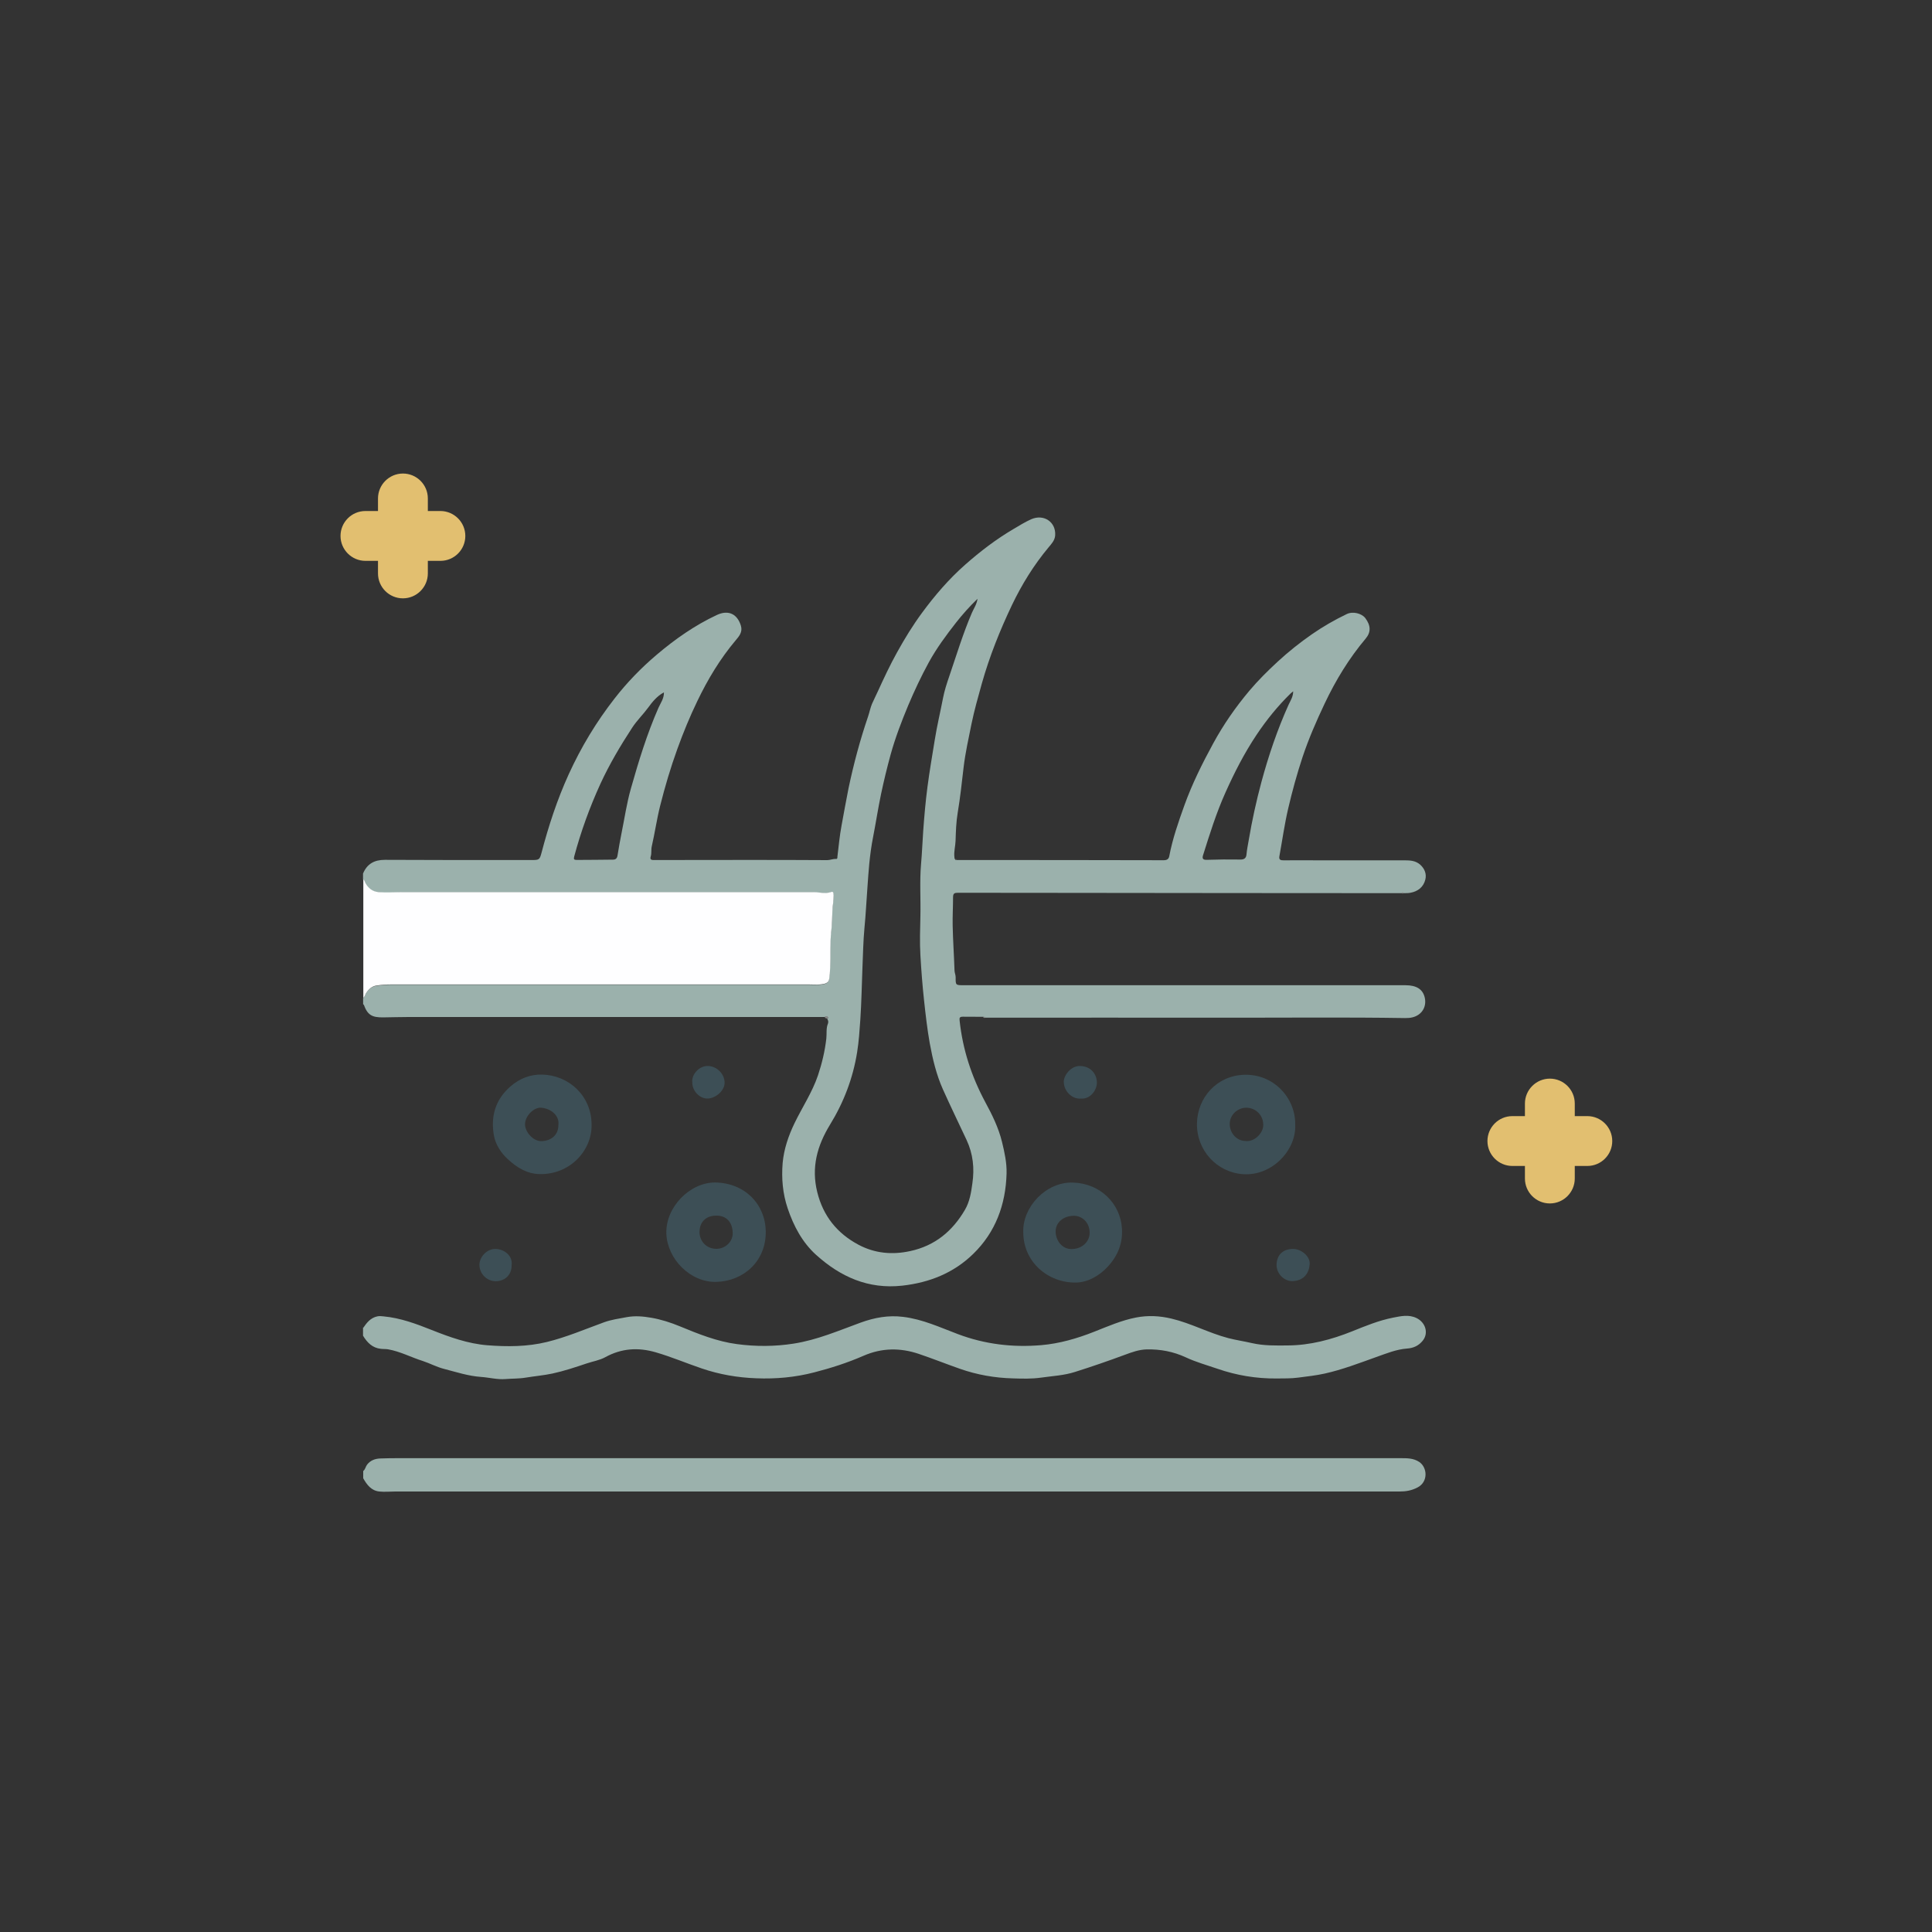 <?xml version="1.0" encoding="UTF-8"?>
<svg id="Calque_1" data-name="Calque 1" xmlns="http://www.w3.org/2000/svg" viewBox="0 0 200 200">
  <rect x="0" y="0" width="200" height="200" fill="#333333" stroke="none"/>
  <defs>
    <style>
      .cls-1 {
        fill: #9bb1ac;
      }

      .cls-2 {
        fill: #fefeff;
      }

      .cls-3 {
        fill: #3d4f56;
      }

      .cls-4 {
        fill: #e2bf70;
      }

      .cls-5 {
        fill: #888;
      }
    </style>
  </defs>
  <path class="cls-1" d="m101.83,105.26c-.72,0-1.43,0-2.15-.01-.32,0-.38.09-.34.41.32,2.99,1.23,5.77,2.65,8.42.71,1.31,1.38,2.66,1.74,4.14.26,1.07.5,2.16.47,3.26-.09,3.22-1.14,6.08-3.47,8.34-2.02,1.96-4.5,2.95-7.32,3.27-3.53.39-6.41-.92-8.92-3.18-1.43-1.29-2.33-2.98-2.95-4.82-.52-1.54-.65-3.12-.52-4.7.13-1.44.6-2.82,1.24-4.14.8-1.65,1.83-3.19,2.42-4.94.41-1.23.71-2.49.86-3.79.06-.52-.04-1.06.17-1.56.06-.15.03-.35-.08-.5.07-.03.12-.09.07-.16-.09-.12-.21-.07-.32-.02-14.36,0-28.72,0-43.08,0-.89,0-1.79.03-2.68.04-1.06,0-1.56-.21-1.95-1.29-.01-.03-.05-.05-.08-.07,0-.21,0-.43,0-.64.16-.1.17-.29.26-.44.26-.43.61-.76,1.11-.83.49-.07.99-.11,1.49-.11,14.43,0,28.86,0,43.29,0,.41,0,.83.03,1.23-.01.34-.04.77-.11.84-.52.07-.39.08-.81.11-1.21.08-1.28-.05-2.56.12-3.84.09-.68.09-1.37.11-2.06.02-.53.15-1.05.13-1.58,0-.22-.03-.43-.27-.35-.62.23-1.23.01-1.84.01-14.18,0-28.36,0-42.54,0-.82,0-1.65.06-2.47,0-.62-.05-1.04-.39-1.34-.92-.08-.13-.08-.31-.24-.39v-.64c.42-1,1.16-1.42,2.26-1.42,5.08.03,10.17.02,15.25.02.73,0,.78-.05.97-.76.73-2.78,1.62-5.5,2.81-8.11,1.28-2.81,2.86-5.43,4.75-7.85,1.29-1.66,2.75-3.17,4.37-4.54,1.91-1.62,3.94-3.04,6.2-4.1,1.27-.6,2.16-.05,2.51,1.11.19.65-.19,1.09-.53,1.49-1.62,1.92-2.9,4.05-3.98,6.3-.78,1.61-1.46,3.27-2.07,4.96-.7,1.93-1.28,3.89-1.78,5.88-.35,1.39-.55,2.81-.87,4.21-.08.34,0,.7-.11,1.05-.12.39.18.36.44.36,3.1,0,6.2-.01,9.29-.01,2.85,0,5.69,0,8.54.02.31,0,.58-.14.89-.12.19.01.16-.12.17-.25.13-1.08.23-2.17.43-3.23.24-1.28.46-2.56.72-3.84.53-2.52,1.19-4.99,2.02-7.42.15-.44.24-.92.41-1.32.18-.41.4-.84.59-1.26.63-1.38,1.27-2.75,2.01-4.08.78-1.41,1.62-2.78,2.57-4.07,1.33-1.81,2.79-3.51,4.47-4.99,1.56-1.38,3.22-2.65,5.03-3.71.59-.35,1.17-.71,1.79-.99,1.31-.59,2.6.27,2.5,1.67-.04.52-.39.88-.68,1.23-1.53,1.83-2.77,3.84-3.8,5.99-1.24,2.61-2.31,5.28-3.1,8.07-.39,1.4-.79,2.8-1.08,4.21-.3,1.5-.64,2.99-.82,4.52-.18,1.56-.35,3.13-.61,4.69-.16.95-.19,1.93-.22,2.9-.02.57-.19,1.12-.12,1.69.01.09,0,.18.09.24.03.07.07.09.14.06,7.14,0,14.29,0,21.43.02.33,0,.52-.11.58-.41.34-1.81.95-3.55,1.57-5.28.8-2.22,1.85-4.33,2.98-6.4,1.06-1.95,2.32-3.76,3.74-5.45.91-1.08,1.91-2.07,2.95-3.03,1.12-1.03,2.3-1.97,3.54-2.83,1.14-.79,2.34-1.48,3.59-2.08.63-.31,1.55-.08,1.93.42.58.78.58,1.46.04,2.11-1.73,2.05-3.11,4.32-4.25,6.73-.86,1.81-1.66,3.65-2.29,5.54-.58,1.75-1.07,3.54-1.49,5.34-.38,1.63-.61,3.29-.91,4.94-.06.36.13.41.43.41,1.24-.01,2.47,0,3.71,0,2.94,0,5.87,0,8.81,0,.59,0,1.16.03,1.64.46.46.42.66.96.52,1.53-.19.77-.76,1.23-1.55,1.37-.24.05-.5.03-.75.04-.05,0-.11,0-.16,0-11.62,0-23.24-.02-34.86-.03-3.69,0-7.38,0-11.06-.01-.35,0-.51.05-.51.46,0,.98-.06,1.96-.04,2.93.03,1.54.14,3.08.19,4.63,0,.25.12.47.12.73-.01.82,0,.82.85.82,15.24,0,30.47,0,45.71,0,1.15,0,1.8.42,2,1.28.22.96-.31,1.82-1.29,2.05-.24.06-.5.07-.75.07-6.21-.1-12.42-.03-18.64-.04-8.29-.01-16.58,0-24.87,0h-.15Zm-.61-43.3c-.86.83-1.57,1.63-2.24,2.48-1.02,1.3-2.01,2.64-2.81,4.09-.8,1.46-1.51,2.97-2.16,4.51-.69,1.66-1.33,3.33-1.81,5.06-.37,1.35-.7,2.71-.99,4.08-.31,1.48-.54,2.99-.83,4.48-.18.9-.3,1.83-.39,2.72-.08.79-.13,1.62-.19,2.43-.11,1.41-.17,2.82-.31,4.23-.13,1.37-.15,2.76-.21,4.14-.07,1.79-.1,3.59-.22,5.38-.08,1.13-.15,2.24-.33,3.36-.43,2.7-1.39,5.2-2.81,7.51-1.33,2.18-1.95,4.42-1.32,6.97.61,2.48,2.06,4.28,4.28,5.46,1.68.89,3.48,1.06,5.35.65,2.55-.55,4.37-2.06,5.66-4.27.49-.84.64-1.78.77-2.74.23-1.56.07-3.05-.6-4.49-.82-1.75-1.66-3.48-2.45-5.24-.68-1.52-1.06-3.13-1.36-4.76-.26-1.46-.43-2.95-.59-4.43-.17-1.56-.29-3.12-.38-4.69-.08-1.35-.03-2.72,0-4.08.04-1.8-.09-3.6.07-5.4.1-1.12.14-2.26.22-3.38.11-1.52.24-3.05.44-4.56.21-1.62.49-3.23.75-4.84.23-1.46.58-2.91.86-4.36.14-.74.39-1.52.65-2.27.75-2.2,1.42-4.42,2.34-6.56.19-.45.51-.87.59-1.5Zm32.64,9.61c-.12.1-.19.15-.25.21-1.33,1.3-2.49,2.73-3.52,4.27-1.27,1.9-2.3,3.91-3.23,5.99-.95,2.11-1.63,4.3-2.32,6.49-.09.28-.07.49.36.48,1.16-.04,2.33-.05,3.49-.03.44.01.62-.17.65-.56.04-.49.15-.97.23-1.46.34-2.02.78-4.03,1.31-6,.74-2.74,1.65-5.43,2.82-8.02.19-.41.47-.82.47-1.38Zm-65.14.11c-.72.38-1.22,1.02-1.62,1.57-.52.71-1.16,1.32-1.65,2.07-1.23,1.88-2.36,3.79-3.3,5.83-1.11,2.43-2.02,4.94-2.71,7.52-.07.27-.02.35.25.35,1.25-.01,2.5-.01,3.76-.03.26,0,.42-.11.47-.4.13-.8.27-1.6.43-2.39.31-1.52.53-3.07.96-4.57.8-2.83,1.66-5.64,2.85-8.35.22-.5.58-.96.57-1.6Z"/>
  <path class="cls-2" d="m37.6,91.04c.16.08.16.26.24.39.3.52.71.86,1.34.92.82.07,1.65,0,2.47,0,14.18,0,28.36,0,42.54,0,.61,0,1.22.21,1.84-.01.24-.09.26.12.27.35.01.53-.11,1.05-.13,1.58-.03.69-.03,1.38-.11,2.06-.16,1.28-.04,2.56-.12,3.84-.02.4-.04.82-.11,1.21-.07.41-.5.48-.84.52-.41.05-.82.01-1.23.01-14.43,0-28.86,0-43.29,0-.5,0-1,.04-1.49.11-.5.07-.85.41-1.11.83-.09.15-.1.34-.26.44v-12.25Z"/>
  <path class="cls-1" d="m37.6,137.46c.37-.54.76-1.04,1.46-1.19.23-.05.42-.02.64,0,1.75.16,3.38.77,4.99,1.41,1.86.74,3.76,1.42,5.75,1.58,2.06.16,4.13.16,6.18-.34,2.03-.5,3.94-1.32,5.89-2.03.76-.28,1.57-.39,2.37-.54.87-.16,1.71-.08,2.52.06,1.01.17,2.01.49,2.98.89,1.91.79,3.85,1.57,5.9,1.84,1.94.26,3.91.26,5.88-.05,2.44-.38,4.67-1.35,6.95-2.18,1.41-.51,2.85-.78,4.37-.59,2.02.24,3.83,1.09,5.69,1.79,2.79,1.05,5.67,1.39,8.61,1.14,1.89-.16,3.72-.69,5.49-1.39,1.42-.56,2.83-1.18,4.33-1.47,1.22-.24,2.44-.18,3.66.11,2.03.48,3.87,1.49,5.89,2.02.81.21,1.65.33,2.46.52,1.24.28,2.46.25,3.68.24,2.32-.01,4.53-.6,6.68-1.46,1.39-.56,2.77-1.13,4.25-1.42.79-.15,1.59-.35,2.41.04.94.45,1.29,1.57.64,2.36-.42.51-.94.75-1.6.8-1.12.08-2.15.51-3.2.88-1.76.63-3.5,1.3-5.33,1.71-.91.2-1.83.3-2.75.42-.75.1-1.49.08-2.23.09-2.1.02-4.15-.32-6.14-1.01-1.1-.38-2.23-.69-3.27-1.18-1.3-.6-2.63-.85-4.05-.82-.8.02-1.53.29-2.26.56-1.7.63-3.41,1.22-5.15,1.77-1.15.37-2.33.42-3.51.59-.98.14-1.95.11-2.93.08-1.88-.05-3.71-.37-5.5-1-1.42-.5-2.83-1.06-4.25-1.54-1.91-.64-3.81-.63-5.71.2-1.65.72-3.36,1.27-5.11,1.72-1.97.51-3.96.69-5.98.61-1.93-.07-3.81-.39-5.66-1.02-1.59-.54-3.14-1.2-4.76-1.67-1.82-.53-3.54-.42-5.23.51-.59.32-1.29.43-1.94.65-1.16.39-2.33.78-3.53,1.04-.91.19-1.84.27-2.75.42-.7.12-1.4.09-2.1.15-.83.07-1.67-.16-2.52-.22-1.33-.09-2.59-.51-3.87-.84-.74-.19-1.44-.57-2.17-.81-1.21-.38-2.34-.99-3.6-1.21-.24-.04-.5-.02-.74-.05-.88-.09-1.42-.65-1.85-1.36v-.86Z"/>
  <path class="cls-1" d="m37.6,152.28c.22-.17.24-.45.4-.66.35-.45.83-.62,1.37-.64.57-.02,1.15-.03,1.72-.03,34.63,0,69.26,0,103.89,0,.67,0,1.34-.01,1.94.39.84.57.94,2.03-.14,2.62-.65.35-1.25.44-1.92.44-34.65,0-69.3,0-103.94,0-.55,0-1.11.06-1.66,0-.83-.09-1.28-.7-1.66-1.37v-.75Z"/>
  <path class="cls-3" d="m74,122.41c3.1.03,5.22,2.24,5.27,5.05.05,3.1-2.3,5.16-5.1,5.24-2.71.08-5.1-2.38-5.19-5-.09-2.73,2.42-5.28,5.02-5.29Zm-1.59,5.09c0,1.02.74,1.77,1.74,1.78.94,0,1.73-.75,1.7-1.66-.03-1.01-.56-1.8-1.75-1.78-1.01.02-1.68.66-1.68,1.66Z"/>
  <path class="cls-3" d="m105.93,127.55c-.1-2.56,2.33-5.23,5.15-5.13,2.88.09,4.89,2.22,5.06,4.71.11,1.56-.42,2.86-1.46,3.99-.89.97-2.09,1.63-3.29,1.65-2.87.05-5.47-2.11-5.46-5.22Zm4.97,1.75c1.07.02,1.92-.74,1.9-1.72-.02-1.05-.78-1.69-1.56-1.72-1.14-.03-2.01.69-1.96,1.71.04.89.69,1.73,1.62,1.73Z"/>
  <path class="cls-3" d="m61.24,116.46c.04,2.66-2.27,5.17-5.41,5.08-1.3-.03-2.35-.7-3.27-1.55-.71-.65-1.26-1.51-1.43-2.44-.35-1.97.14-3.72,1.72-5.09.95-.82,2.04-1.25,3.27-1.22,2.75.06,5.13,2.19,5.12,5.21Zm-3.44.03c.15-1-.76-1.73-1.77-1.82-.72-.07-1.66.8-1.68,1.7-.01.79.83,1.78,1.7,1.76,1.04-.03,1.75-.66,1.75-1.63Z"/>
  <path class="cls-3" d="m134.08,116.43c.13,2.59-2.37,5.33-5.4,5.12-2.7-.18-4.84-2.47-4.77-5.29.06-2.63,2.05-4.92,4.9-5,3.08-.09,5.32,2.44,5.27,5.17Zm-5.14,1.69c1.02.09,1.8-.9,1.83-1.57.05-1.11-.79-1.87-1.74-1.88-.94,0-1.72.75-1.73,1.67,0,.97.73,1.77,1.63,1.77Z"/>
  <path class="cls-3" d="m111.87,113.72c-.78.09-1.73-.66-1.75-1.73,0-.69.75-1.65,1.66-1.64,1.12.01,1.74.8,1.77,1.68.02.8-.67,1.79-1.68,1.69Z"/>
  <path class="cls-3" d="m133.77,132.62c-.86,0-1.62-.78-1.62-1.66,0-1.03.66-1.68,1.71-1.67.87,0,1.77.78,1.72,1.56-.06.89-.55,1.74-1.81,1.77Z"/>
  <path class="cls-3" d="m52.96,130.98c.02.95-.65,1.63-1.61,1.65-.93.02-1.71-.75-1.72-1.69,0-.84.78-1.65,1.63-1.65.95,0,1.85.72,1.7,1.7Z"/>
  <path class="cls-3" d="m71.66,112.01c-.07-.76.7-1.71,1.67-1.66.89.05,1.63.79,1.68,1.66.05.88-.92,1.68-1.73,1.71-.87.04-1.67-.85-1.61-1.72Z"/>
  <path class="cls-5" d="m85.39,105.26c.11-.05.23-.1.32.02.05.07,0,.13-.07.16-.11-.03-.24,0-.25-.17Z"/>
  <path class="cls-5" d="m145.12,92.38c.05,0,.11,0,.16,0,0,.07-.02.14-.1.12-.03,0-.04-.08-.06-.12Z"/>
  <path class="cls-5" d="m101.83,105.26h.15c0,.06,0,.13-.09.12-.02,0-.04-.08-.06-.12Z"/>
  <path class="cls-5" d="m99.07,88.98c-.07.04-.12.02-.14-.06.05.02.09.04.14.06Z"/>
  <path class="cls-4" d="m45.59,52.9h-1.3v-1.3c0-1.43-1.16-2.58-2.58-2.58s-2.58,1.16-2.58,2.58v1.3h-1.3c-1.43,0-2.58,1.16-2.58,2.58s1.16,2.58,2.58,2.58h1.3v1.3c0,1.43,1.16,2.58,2.58,2.58s2.58-1.16,2.58-2.58v-1.3h1.3c1.43,0,2.58-1.16,2.58-2.58s-1.16-2.58-2.58-2.58Z"/>
  <path class="cls-4" d="m164.32,115.54h-1.3v-1.3c0-1.43-1.16-2.58-2.58-2.58s-2.58,1.16-2.58,2.58v1.3h-1.3c-1.43,0-2.58,1.16-2.58,2.58s1.16,2.58,2.58,2.58h1.3v1.3c0,1.43,1.16,2.58,2.58,2.58s2.58-1.16,2.58-2.58v-1.3h1.3c1.43,0,2.58-1.16,2.58-2.58s-1.16-2.58-2.58-2.58Z"/>
</svg>